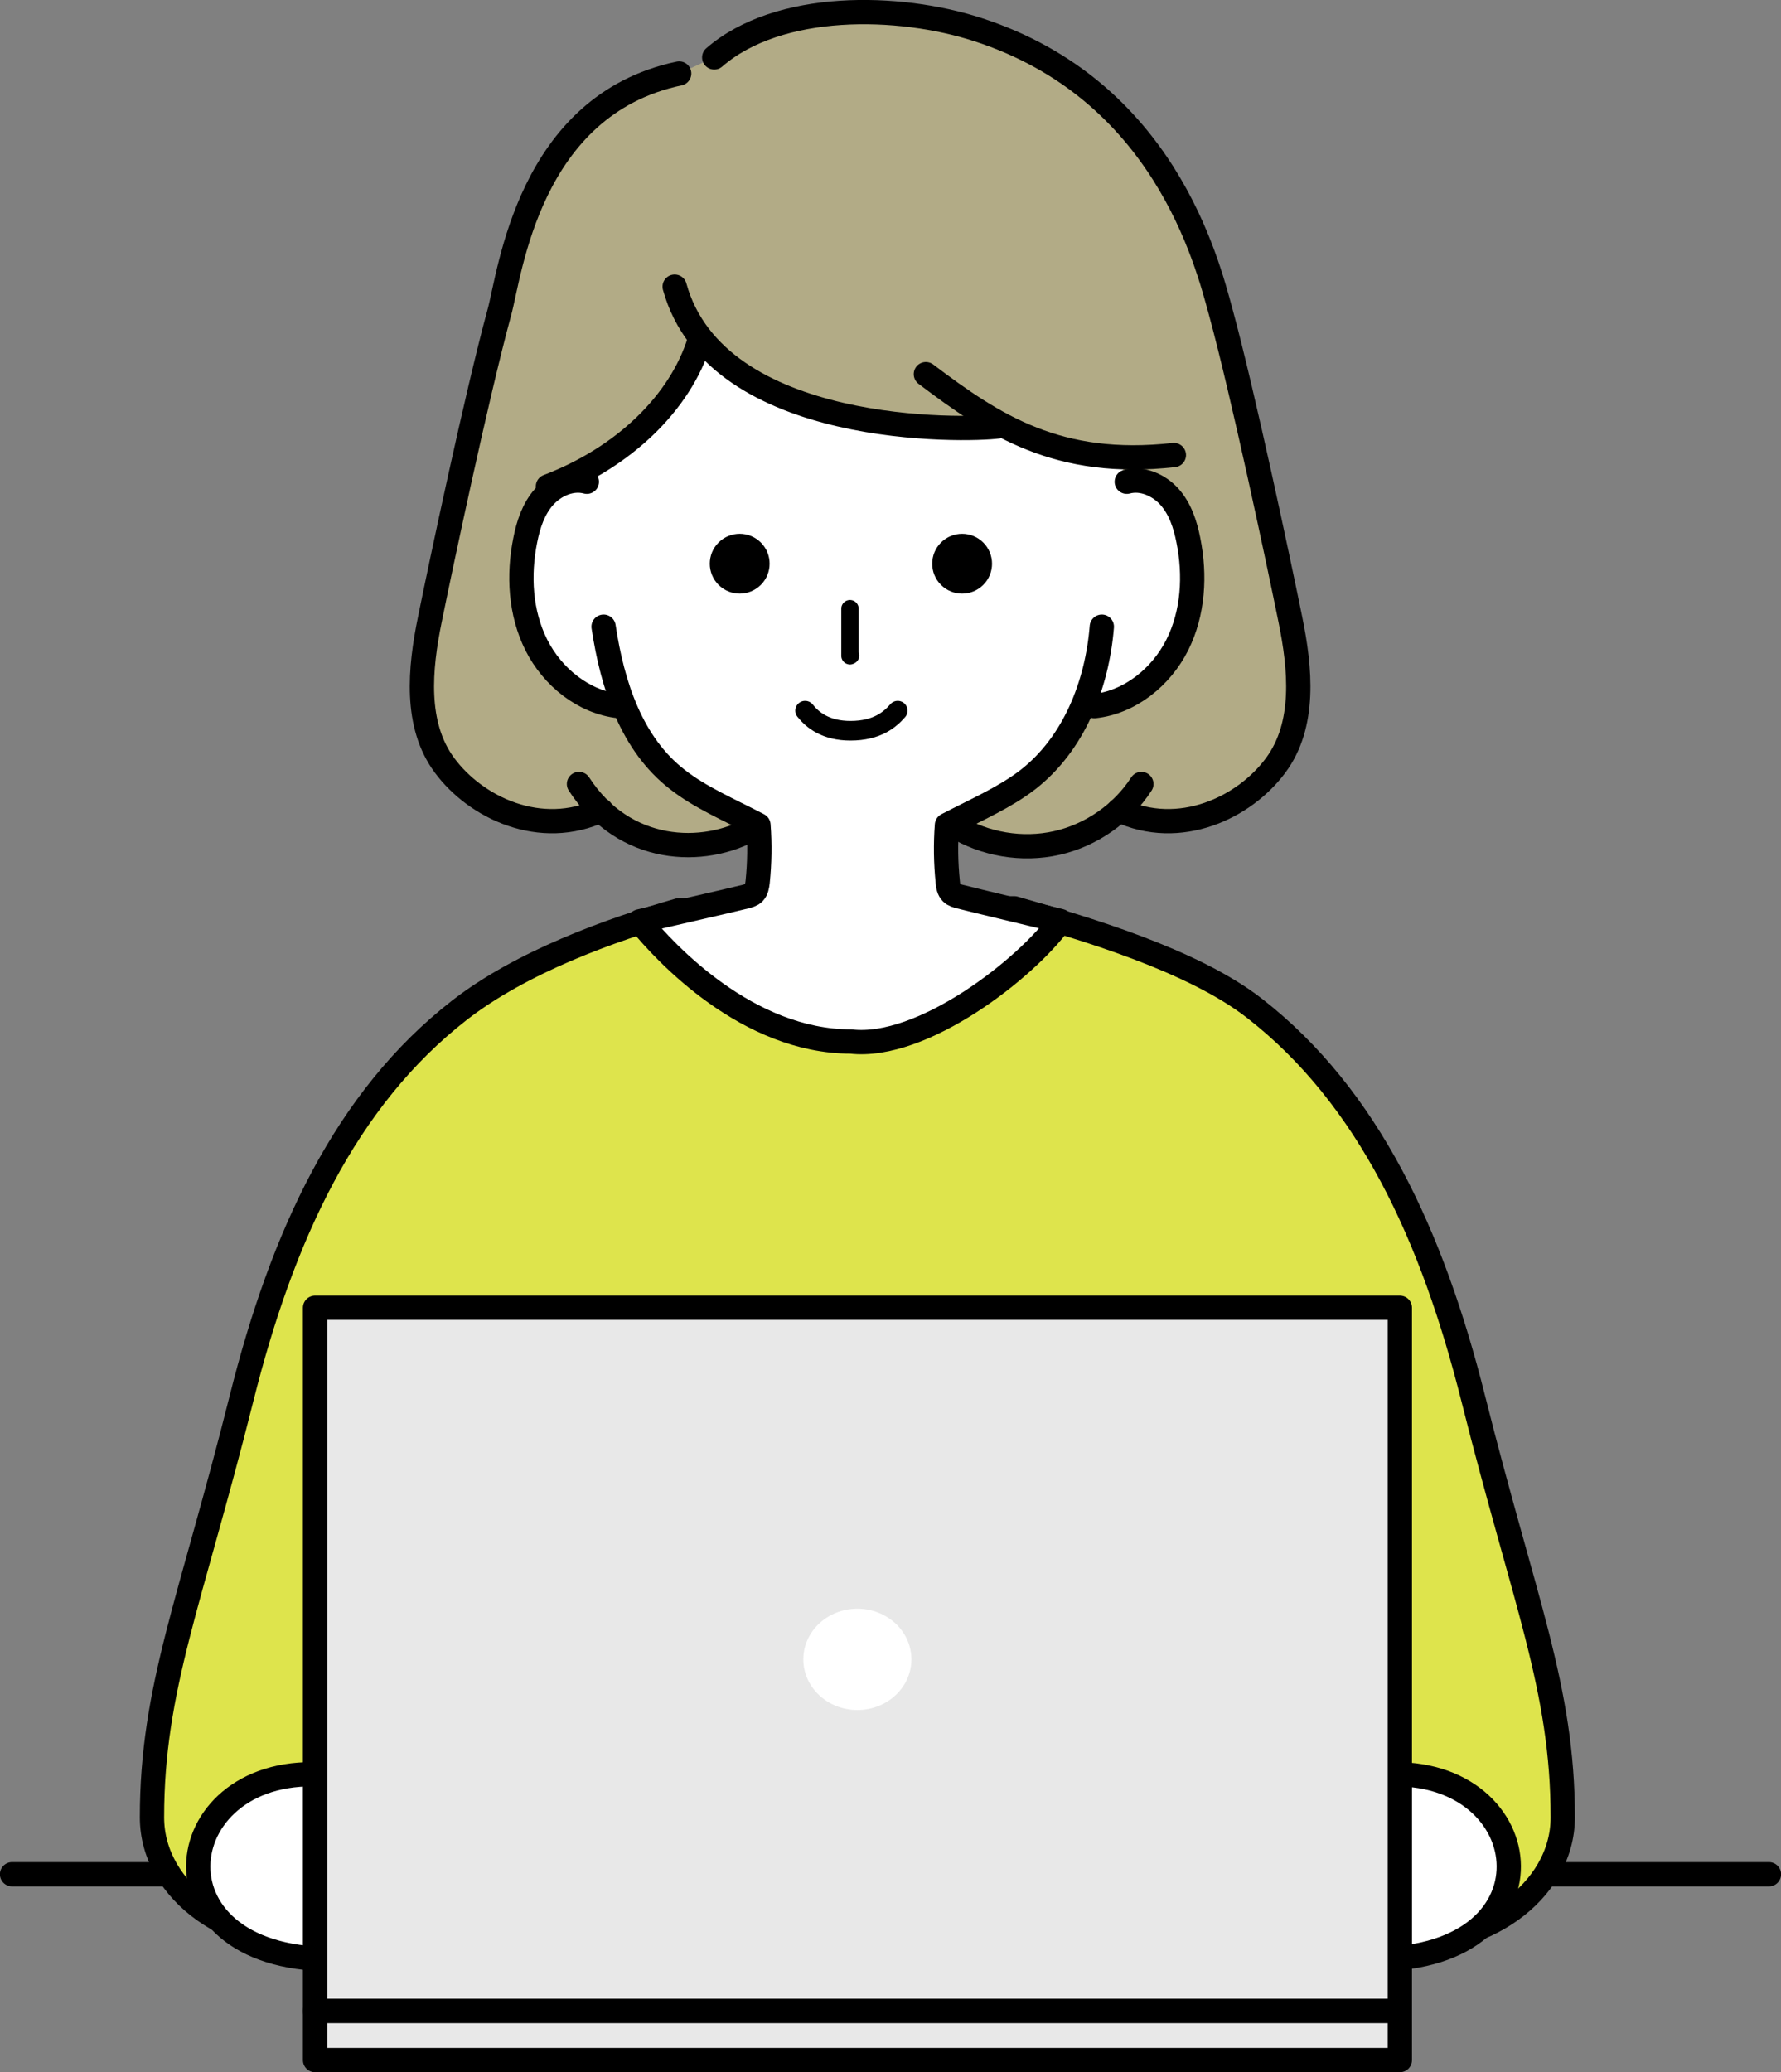 <?xml version="1.0" encoding="UTF-8"?>
<svg id="_レイヤー_2" data-name="レイヤー 2" xmlns="http://www.w3.org/2000/svg" viewBox="0 0 110.74 128.83">
  <rect x="0" y="0" width="110.74" height="128.83" fill="#808080" stroke="none"/>
  <defs>
    <style>
      .cls-1, .cls-2 {
        fill: #fff;
      }

      .cls-3 {
        stroke-width: 1.08px;
      }

      .cls-3, .cls-4, .cls-5, .cls-6 {
        fill: none;
      }

      .cls-3, .cls-4, .cls-5, .cls-6, .cls-7, .cls-2, .cls-8 {
        stroke: #000;
        stroke-linecap: round;
        stroke-linejoin: round;
      }

      .cls-4 {
        stroke-width: 1.22px;
      }

      .cls-5 {
        stroke-width: 1.29px;
      }

      .cls-6, .cls-7, .cls-2, .cls-8 {
        stroke-width: 1.51px;
      }

      .cls-7 {
        fill: #dee44c;
      }

      .cls-9 {
        fill: #b2ab86;
      }

      .cls-8 {
        fill: #e8e8e8;
      }
    </style>
  </defs>
  <g id="_レイヤー_1-2" data-name="レイヤー 1">
    <g id="step_01">
      <g>
        <line class="cls-6" x1="109.99" y1="116.52" x2=".75" y2="116.52"/>
        <path class="cls-7" d="M30.06,116.52c.2-5.51-.29-8.77,0-12.37,0,22.66-20.61,18.23-20.61,8.83,0-8.04,2.4-13.4,5.57-26.05,2.52-10.07,6.45-18.6,13.54-24.12,3.84-2.99,9.36-4.99,13.66-6.22l20.85-.12c4.3,1.22,11.1,3.22,14.94,6.22,7.1,5.53,11.06,14.17,13.59,24.24,3.17,12.64,5.57,18,5.57,26.05,0,9.41-20.61,13.84-20.61-8.83.3,3.61.64,6.87.83,12.37H30.06Z"/>
        <path class="cls-6" d="M76.61,104.69c-.55-6.81-1.08-12.56-1.17-14.98"/>
        <path class="cls-6" d="M30.06,104.69c.55-6.81,1.08-12.56,1.17-14.98"/>
        <g>
          <path class="cls-9" d="M47.59,51.69c-3.31,1.38-7.33.92-10.24-1.17-3.74,1.61-7.76-.3-9.71-2.94-1.87-2.52-1.54-6-.91-9.08.68-3.34,2.93-13.99,4.32-19.08.67-2.43,1.8-12.88,11.18-14.85l2.18-1C48.42.09,55.87.24,60.8,1.84c11.54,3.74,14.23,14.34,15.11,17.58,1.39,5.09,3.64,15.73,4.32,19.08.63,3.07.96,6.56-.91,9.08-1.95,2.64-5.97,4.55-9.62,3.04-1.54.69-3.15,1.22-4.8,1.55-.72.14-1.46.25-2.19.2-1.4-.1-2.69-.75-3.94-1.4l-11.19.73Z"/>
          <path class="cls-1" d="M67.97,43.84c8.48-1.66,7.59-14.73,1.95-13.78-.14-.72-.08-.96-.08-1.62-2.73-.11-5.82-1.18-7.78-1.93-3.28.67-14.15.01-18.58-5.31-1.23,3.26-3.94,5.88-8.08,8.31-2.22.32-4.27,5.41-2.42,9.67.67,1.54,2.18,3.71,5.85,4.83.87,1.68,2,3.21,3.4,4.44,1.29,1.13,2.97,1.83,4.92,2.84.09,1.18.07,2.36-.05,3.54-.02.24-.06.5-.24.68-.13.13-.33.18-.51.23-.85.22-6.35,1.46-7.22,1.68,2.31,2.31,8.68,7.33,13.76,7.33s10.04-4.47,12.86-7.1c-.86-.22-5.23-1.68-6.08-1.91-.18-.05-.38-.1-.51-.23-.17-.17-.21-.43-.24-.68-.12-1.17-.14-2.36-.05-3.54,1.95-1.01,3.63-1.71,4.95-2.79,1.63-1.32,2.99-2.97,4.14-4.66Z"/>
          <path class="cls-6" d="M68.51,38.96c-.29,3.6-1.73,7.28-4.6,9.51-1.41,1.09-3.08,1.81-5.03,2.82-.09,1.18-.07,2.36.05,3.54.02.24.06.5.24.68.13.13.33.18.51.23.85.22,5.39,1.3,6.26,1.52-2.16,2.99-8.6,8-13.03,7.49-6.42,0-11.52-5.48-13.14-7.47.86-.22,5.74-1.32,6.59-1.54.18-.05.38-.1.51-.23.17-.17.21-.43.24-.68.12-1.17.14-2.36.05-3.54-1.95-1.01-3.62-1.72-5.03-2.82-2.87-2.22-4.05-5.87-4.6-9.51"/>
          <path class="cls-6" d="M36.49,29.95c-.95-.26-2,.2-2.66.94s-.98,1.72-1.17,2.69c-.44,2.18-.31,4.53.69,6.52s2.94,3.56,5.15,3.8"/>
          <path class="cls-6" d="M70.06,29.95c.95-.26,2,.2,2.66.94s.98,1.72,1.17,2.69c.44,2.18.31,4.53-.69,6.52s-2.94,3.56-5.15,3.8"/>
          <path class="cls-6" d="M72.99,28.29c-7.18.8-11.18-1.82-15.42-5.03"/>
          <path class="cls-6" d="M41.95,17.82c2.59,9.37,18.19,8.95,20.11,8.69"/>
          <path class="cls-6" d="M43.49,21.2c-1.2,3.86-4.74,7.26-9.42,9.04"/>
          <path class="cls-6" d="M44.41,3.57C48.42.09,55.87.24,60.8,1.84c11.54,3.74,14.23,14.34,15.11,17.58,1.39,5.09,3.64,15.73,4.32,19.08.63,3.07.96,6.56-.91,9.08-1.95,2.64-5.97,4.55-9.74,2.79"/>
          <path class="cls-6" d="M59.36,51.35c1.87,1.15,4.2,1.54,6.34,1.06s4.08-1.83,5.27-3.67"/>
          <path class="cls-6" d="M42.23,4.57c-9.38,1.97-10.51,12.42-11.18,14.85-1.39,5.09-3.64,15.73-4.32,19.08-.63,3.07-.96,6.56.91,9.08,1.95,2.64,5.97,4.55,9.74,2.79"/>
          <path class="cls-6" d="M46.85,51.48c-3.12,1.78-8.04,1.6-10.85-2.74"/>
          <path class="cls-4" d="M50.06,44.18c.47.59,1.29,1.25,2.82,1.25,1.67,0,2.47-.71,2.94-1.25"/>
          <path class="cls-3" d="M52.89,40.75c-.01.08-.03-.06-.04.02v-2.93"/>
          <circle cx="59.82" cy="35.05" r="1.86" transform="translate(-7.26 52.56) rotate(-45)"/>
          <circle cx="45.99" cy="35.05" r="1.86" transform="translate(-11.31 42.78) rotate(-45)"/>
        </g>
        <g>
          <path class="cls-2" d="M84.85,110.47c-3.6.6-21.77,3.45-22.17,3.63-3.8-.89-8.39-1.38-12.19-1.06-1.71.14-4.62,2.15-4.99,2.44-.54.42-4.17,3.81-4.02,5.33.06.64.7,1.27,1.52,1.26-.28.51-.25,1.26.12,1.7s1.03.66,1.85.56c-.12.53.18,1.08.66,1.37s1.58.33,3.11-1.04c.43,1.43,1.56,1.38,3.49.34,1.45-.78,2.3-1.19,4-1.96.53-.24,1.11-.34,1.68-.32,2.93.1,3.63-.58,6.17-2.19.4-.39,19.07,1.47,22.55,1.23,10.98-.77,8.57-13.02-1.79-11.29Z"/>
          <path class="cls-5" d="M48.46,124.9c1.66-2.05,3.49-3.46,6.73-4.64"/>
          <path class="cls-5" d="M44.92,124.49c2.4-3.37,4.67-5.4,8.73-6.46"/>
          <path class="cls-5" d="M43.08,122.01c1.25-1.31,2.35-2.89,3.77-4.04,1.42-1.15,3.16-1.86,4.94-2.42"/>
        </g>
        <g>
          <path class="cls-2" d="M21.29,110.47c3.6.6,21.77,3.45,22.17,3.63,3.8-.89,8.39-1.38,12.19-1.06,1.71.14,4.62,2.15,4.99,2.44.54.42,4.17,3.81,4.02,5.33-.06.64-.7,1.27-1.52,1.26.28.51.25,1.26-.12,1.7s-1.03.66-1.85.56c.12.53-.18,1.08-.66,1.37s-1.58.33-3.11-1.04c-.43,1.43-1.56,1.38-3.49.34-1.45-.78-2.3-1.19-4-1.96-.53-.24-1.11-.34-1.68-.32-2.93.1-3.63-.58-6.17-2.19-.4-.39-19.07,1.47-22.55,1.23-10.98-.77-8.57-13.02,1.79-11.29Z"/>
          <path class="cls-5" d="M57.68,124.9c-1.66-2.05-3.49-3.46-6.73-4.64"/>
          <path class="cls-5" d="M61.22,124.49c-2.4-3.37-4.67-5.4-8.73-6.46"/>
          <path class="cls-5" d="M63.07,122.01c-1.25-1.31-2.35-2.89-3.77-4.04-1.42-1.15-3.16-1.86-4.94-2.42"/>
        </g>
        <g>
          <rect class="cls-8" x="19.59" y="81.3" width="67.45" height="43.72"/>
          <ellipse class="cls-1" cx="53.31" cy="103.16" rx="3.36" ry="3.15"/>
          <rect class="cls-8" x="19.59" y="125.02" width="67.45" height="3.05" transform="translate(106.63 253.09) rotate(180)"/>
        </g>
      </g>
    </g>
  </g>
</svg>
